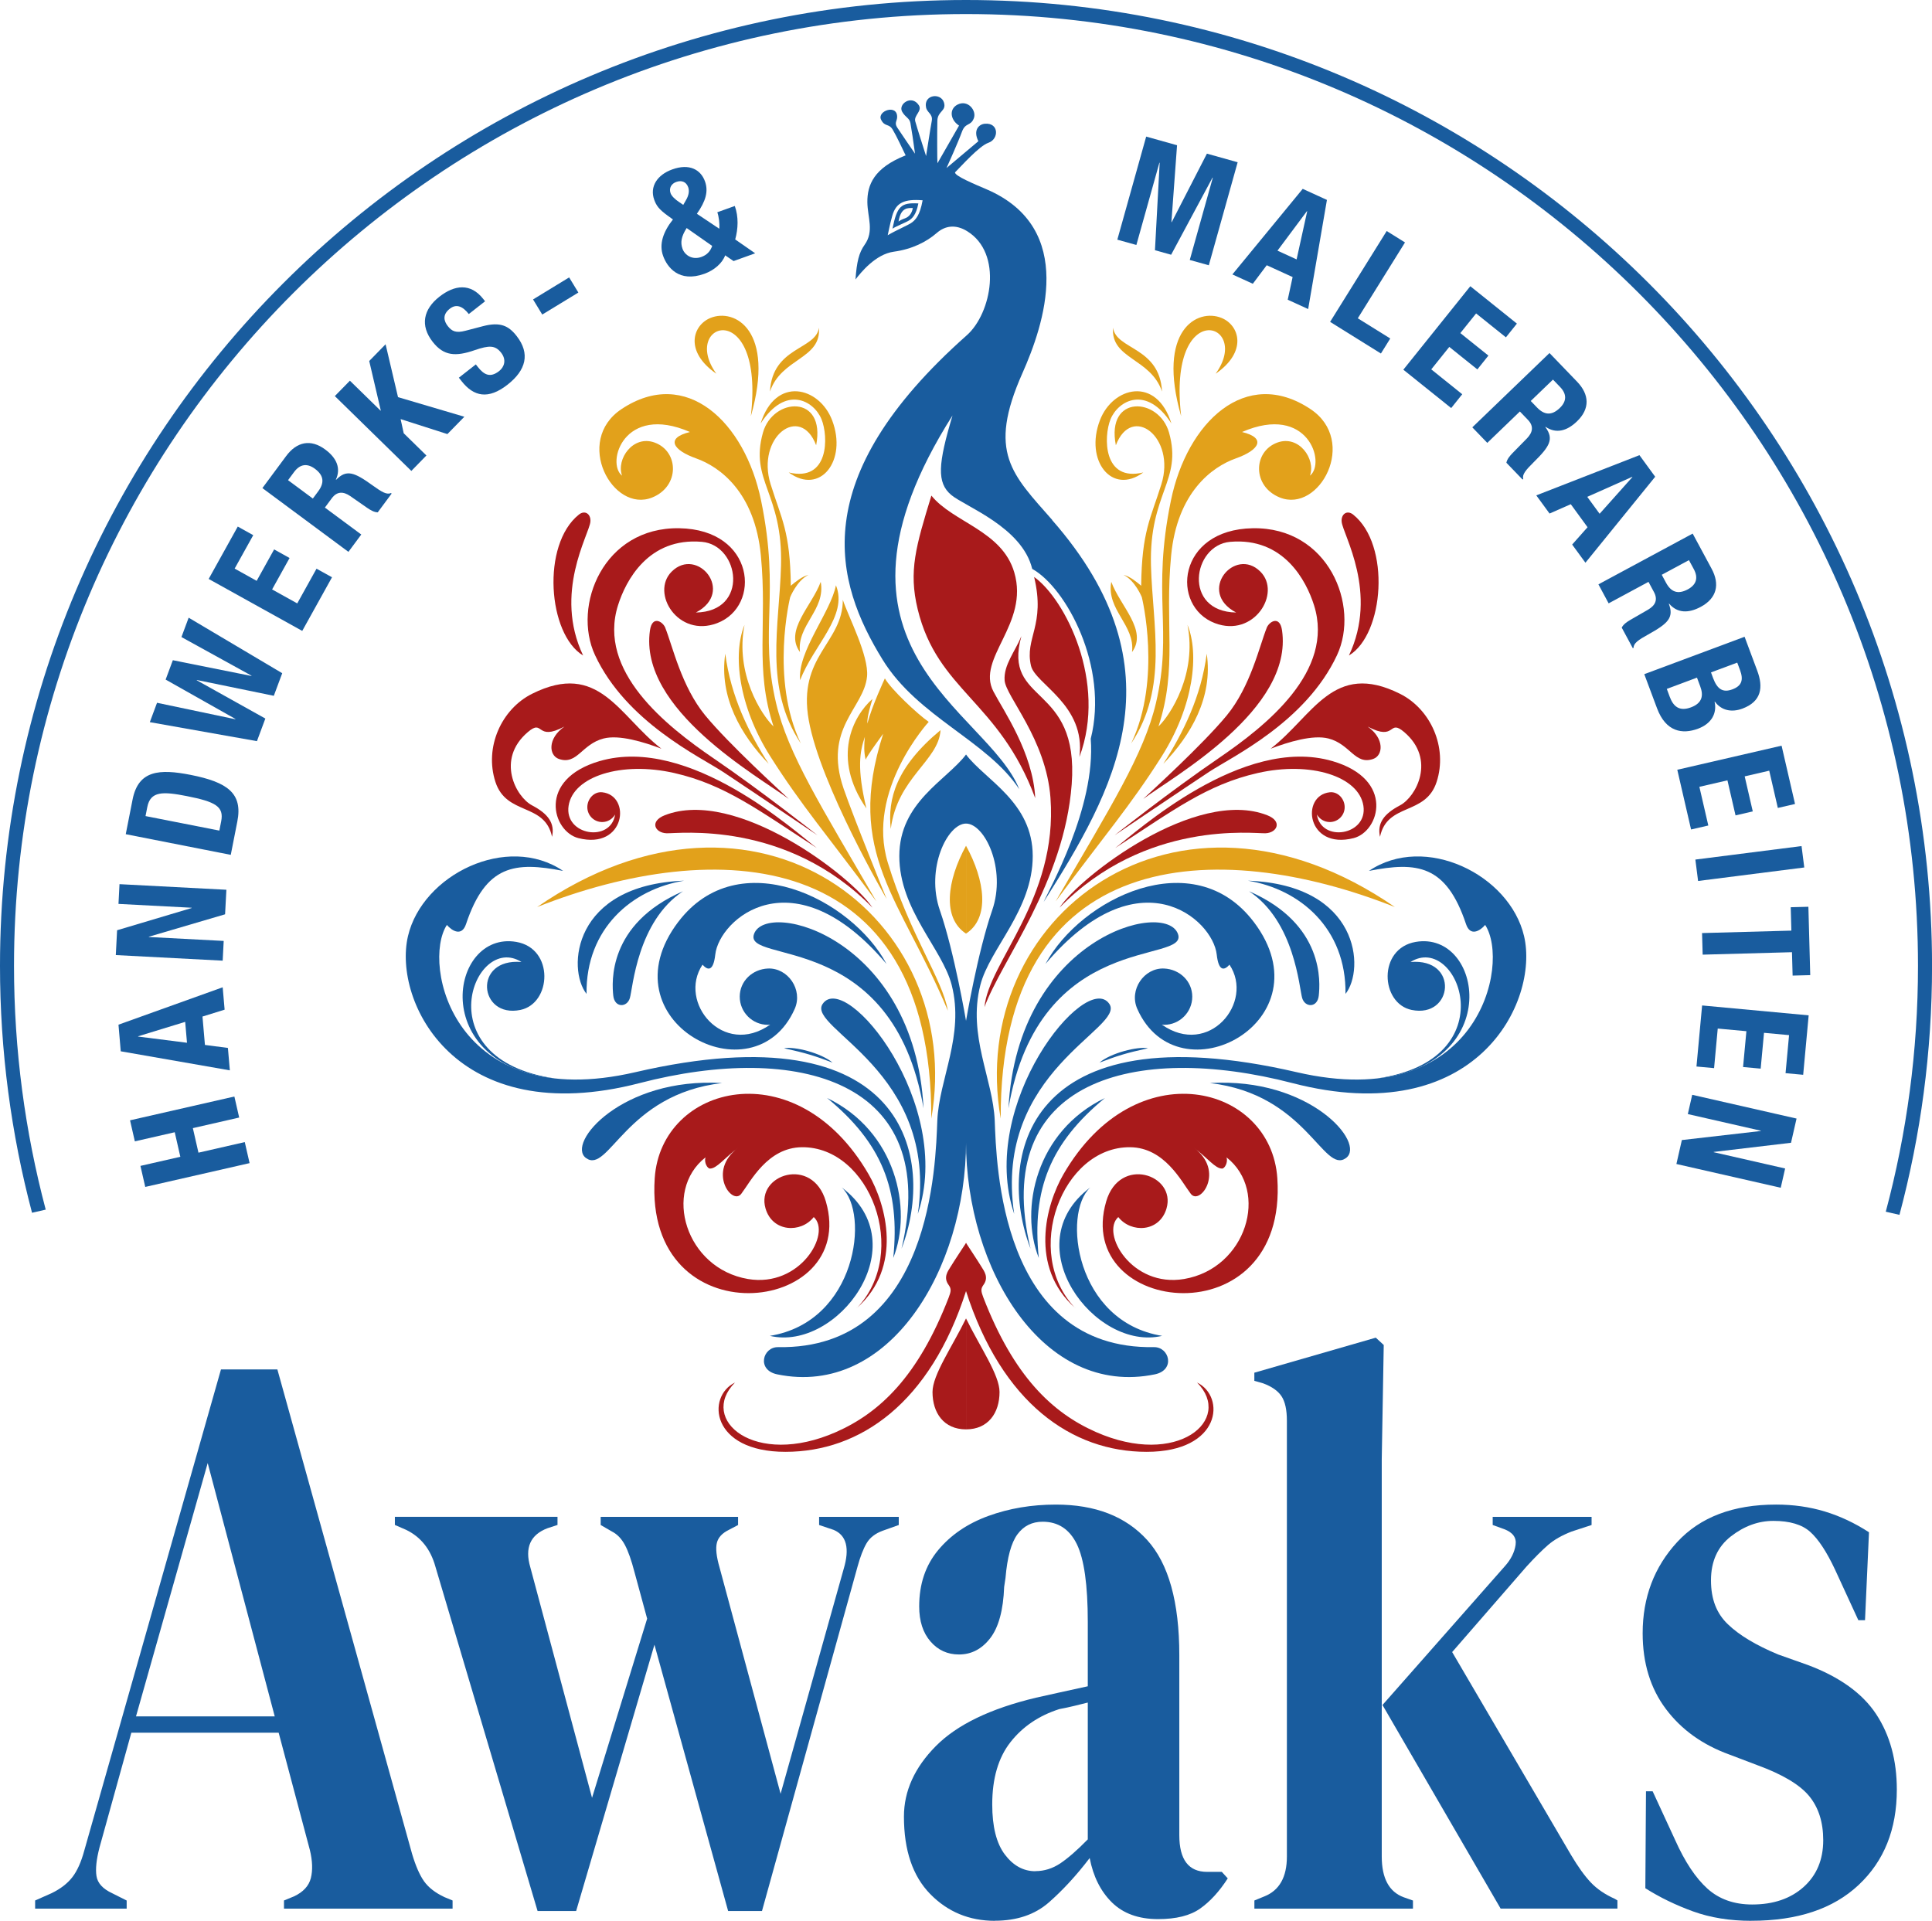 <?xml version="1.0" encoding="UTF-8"?>
<svg id="DM_Serif_Display" xmlns="http://www.w3.org/2000/svg" version="1.1" viewBox="0 0 417.93 415.55">
  <!-- Generator: Adobe Illustrator 29.7.1, SVG Export Plug-In . SVG Version: 2.1.1 Build 8)  -->
  <defs>
    <style>
      .st0 {
        fill: #195c9e;
      }

      .st1 {
        fill: #e2a11b;
      }

      .st2 {
        fill: #a81a1b;
      }
    </style>
  </defs>
  <g>
    <path class="st1" d="M255.51,90.06c-5.36-18.68,3.52-23.43,8.75-21.27,3.85,1.58,5.66,7.26-1.29,12.06,8.01-11.14-10.5-16.94-7.46,9.21Z"/>
    <path class="st1" d="M253.4,91.62c-3.22-10.36-12.7-7.97-15.47-.69-3.32,8.7,2.58,16.3,9.39,11.28-8.75,2.12-8.61-7.78-7.09-11.51,1.64-4.02,7.74-7.5,13.17.92Z"/>
    <path class="st1" d="M241.38,96.32c-2.16-11.05,9.35-10.41,11.51-2.72,2.93,10.43-4.33,13.03-3.91,28.78.34,13,3.78,26.34-4.28,38.45,6.68-14,2.3-31.63,2.3-31.63,0,0-1.43-3.59-3.96-4.83,1.38.32,2.9,1.57,3.82,2.35.14-11.79,2.02-14.43,4.37-21.96,3.18-10.18-6.4-17.5-9.85-8.43Z"/>
    <path class="st1" d="M283.37,102.9c3.5-2.72-.41-15.65-14.69-9.44,5.34,1.29,3.73,3.91-1.34,5.71-5.13,1.82-12.69,7.32-14,21-1.43,14.89,1.4,24.43-2.74,36.99,2.62-2.49,8.36-11.46,6.28-21.96,2.56,6.22,1.37,17.45-5.59,28.45-6.75,10.66-12.36,17.09-22.93,31.35,11.95-20.58,19.06-31.76,21.69-42.89,3.73-15.82-.97-23.41,3.25-43.86,3.48-16.9,16.16-29.08,30.18-19.75,10.38,6.91,1.93,22.58-6.63,19.13-5.98-2.41-5.81-9.94-.55-11.88,4.7-1.73,8.36,3.59,7.07,7.14Z"/>
    <path class="st2" d="M292.72,111.33c-1.32-1.06-2.66-.12-2.49,1.57.28,2.76,8,15.37,1.57,28.91,7.64-4.6,9.06-23.97.92-30.48Z"/>
    <path class="st2" d="M298.52,181.04c-.64-2.95.83-4.97,4.33-6.81,3.5-1.84,7.83-9.95.92-15.84-3.53-3.02-1.66,2.12-7.92-1.2,3.68,2.58,3.37,6.24,1.2,7-3.96,1.38-4.92-3.19-9.67-4.42-3.37-.87-8.66.74-12.52,2.21,9.21-7.09,13.52-19.12,27.99-11.88,6.63,3.32,10.35,11.58,7.92,19.06-2.39,7.37-10.68,4.42-12.25,11.88Z"/>
    <path class="st2" d="M241.15,180.67s11.97-9.48,22.38-16.58c10.41-7.09,25.23-18.88,20.72-33.15-1.66-5.27-6.54-14.73-18.14-13.72-8.17.71-10.31,15.1,1.29,15.29-8.56-4.49-.28-14.37,5.25-8.84,4.61,4.61-1.38,14.37-9.85,11.14-9.63-3.67-8.2-20.26,8.2-20.53,16.39-.28,23.21,16.76,18.23,27.44-6.75,14.49-22.74,22.01-27.63,25.23-4.88,3.22-20.44,13.72-20.44,13.72Z"/>
    <path class="st2" d="M288.2,164.65c-19.43-5.66-42.43,15.41-46.95,18.8,12.43-8.05,19.81-13.72,30.84-16.22,11.42-2.59,21.85.72,22.84,7.09.99,6.41-9.13,8.04-10.06,1.89.56.97,1.59,1.63,2.79,1.63,1.78,0,3.22-1.44,3.22-3.22s-1.45-3.41-3.22-3.22c-6.38.69-5,12.5,5.15,9.92,5.62-1.43,9-12.7-4.6-16.67Z"/>
    <path class="st2" d="M229.2,196.36c4.49-6.77,29.5-26.04,44.93-19.99,3.35,1.31,2.14,3.8-.38,3.9s-25.9-2.94-44.55,16.09Z"/>
    <path class="st2" d="M274.02,135.82c-1.58,3.95-3.5,12.71-8.66,18.97-5.16,6.26-16.3,16.39-18.05,18.05,6.54-4.88,32.51-19.34,30.02-36.47-.48-3.29-2.76-1.93-3.32-.55Z"/>
    <path class="st0" d="M305.37,218.49c8.98,1.84,10.31-11.26-.24-10.37,10.27-6.53,21.07,21.16-7.26,25.19,27.61-2.9,22.82-32.02,8.38-29.54-8.26,1.42-7.65,13.33-.88,14.72Z"/>
    <path class="st1" d="M301.74,196.23c-47.52-32.78-92.82,2.39-85.27,45.77-.18-59.21,46.78-61.05,85.27-45.77Z"/>
    <path class="st0" d="M291.06,215.02c4.24-5.34,3.06-23.6-21.11-24.49,11.23,1.84,21.29,10.31,21.11,24.49Z"/>
    <path class="st0" d="M270.16,192.8c16.44,7.11,15.4,19.89,15.12,22.58s-2.97,2.62-3.59.55c-.65-2.17-1.59-16.58-11.53-23.14Z"/>
    <path class="st0" d="M271.21,199.45c-13.03-17.2-37.52-5-45.05,9.09,20.24-23.9,36.19-9.67,37.04-2.05.42,3.77,1.66,3.45,2.76,2.21,5.43,8.14-4.47,20.13-14.64,12.96.17.01.33.05.5.05,3.36,0,6.09-2.73,6.09-6.09s-2.73-5.94-6.09-6.09c-4.33-.19-7.64,4.6-5.8,8.74,8.87,19.97,41.41,2.57,25.19-18.83Z"/>
    <path class="st0" d="M254.82,202.06c-2.69-7.53-34.74.83-36.67,37.71,6.63-38.74,39.05-31.07,36.67-37.71Z"/>
    <path class="st0" d="M219.39,262.62c-8.01-23.76,15.57-52.76,20.58-45.44,3.59,5.25-25.21,14.5-20.58,45.44Z"/>
    <path class="st0" d="M248.33,226.78c-2.25-.44-8.08,1.04-10.5,3.11,3.8-1.45,5.73-2.07,10.5-3.11Z"/>
    <path class="st0" d="M291.15,250.54c4.42-3.18-7.8-17.54-29.42-16.23,20.86,2.42,24.52,19.75,29.42,16.23Z"/>
    <path class="st0" d="M239.01,237.55c-14.89,7.16-18.51,23.96-14.3,34.6-1.52-14.85,2.49-24.86,14.3-34.6Z"/>
    <path class="st0" d="M235.85,256.89c-16.51,12.36.97,35.57,15.54,32.11-18.79-3.04-21.62-26.52-15.54-32.11Z"/>
    <path class="st2" d="M232.59,283c-11.51-12.04-2.83-34.95,11.88-34.81,7.47.07,11.12,7.46,13.12,10.08,2,2.62,7.46-4.9.69-9.95,3.04,2.28,4.6,4.49,6.08,4.49.56,0,1.31-1.31.97-2.42,9.32,7.32,4.28,24.03-9.19,26.31-11.34,1.92-18.09-9.95-14.23-13.4,2.76,3.52,8.92,3.3,10.43-1.86,2.14-7.32-10.15-11.46-13.05-1.52-7.2,24.69,39.37,29.9,37.02-5.04-1.36-20.24-30.67-27.78-46.27-.83-3.8,6.56-7.48,20.03,2.56,28.94Z"/>
    <path class="st0" d="M222.92,270.13c-8.7-36.56,22.62-44.65,56.63-35.82,39.92,10.36,53.43-17.67,50.14-31.77-3.12-13.35-21.47-22.31-33.56-14.13,10.41-2.03,16.71-1.34,21,11.51.92,2.76,3.04,1.47,4.14.18,5.53,8.47-1.51,40.96-40.75,31.86-58.98-13.67-65.06,18.74-57.6,38.17Z"/>
    <path class="st2" d="M208.97,285.23c3.04,6.21,7.25,12.22,7.25,15.92,0,4.52-2.45,8.08-7.25,8.08v-24Z"/>
    <path class="st2" d="M208.97,268.9s2.73,4.14,3.31,5.11,1.71,2.32.41,4.04c-.55.79-.49,1.3.03,2.66,6.6,17.07,14.91,24.92,24.34,29.09,17.68,7.8,29.84-2.69,21.89-10.7,6.22,3.04,5.25,14.99-10.91,14.99s-31.31-10.52-39.09-34.83v-10.35Z"/>
    <path class="st1" d="M208.97,182.97c4.14,7.55,5.18,15.63,0,19.01v-19.01Z"/>
    <path class="st0" d="M208.97,163.24c4.19,5.55,14.43,10.29,14.43,21.96s-9.32,20.04-11.33,27.9c-2.79,10.94,2.74,20.33,3.11,29.35.37,9.02,1.11,49.54,34.44,48.99,3.33-.06,4.71,4.96.18,5.89-24.13,4.97-40.84-22.65-40.84-50.46v-25.97s2.53-14.92,5.66-23.94-1.61-18.79-5.66-18.79v-14.94Z"/>
    <path class="st1" d="M240.39,125.88c1.93,5.25,7.94,10.5,4.49,15.19.69-5.87-5.59-9.12-4.49-15.19Z"/>
    <path class="st1" d="M261.04,141.42c1.38,9.42-3.41,17.61-9.39,23.83,4.33-6.77,8.2-14.6,9.39-23.83Z"/>
    <path class="st1" d="M240.78,70.9c.64,4.79,10.08,4.1,10.59,13.81-2.44-7.27-11.14-7-10.59-13.81Z"/>
  </g>
  <g>
    <path class="st1" d="M162.42,90.06c5.36-18.68-3.52-23.43-8.75-21.27-3.85,1.58-5.66,7.26,1.29,12.06-8.01-11.14,10.5-16.94,7.46,9.21Z"/>
    <path class="st1" d="M164.54,91.62c3.22-10.36,12.7-7.97,15.47-.69,3.32,8.7-2.58,16.3-9.39,11.28,8.75,2.12,8.61-7.78,7.09-11.51-1.64-4.02-7.74-7.5-13.17.92Z"/>
    <path class="st1" d="M176.55,96.32c2.16-11.05-9.35-10.41-11.51-2.72-2.93,10.43,4.33,13.03,3.91,28.78-.34,13-3.78,26.34,4.28,38.45-6.68-14-2.3-31.63-2.3-31.63,0,0,1.43-3.59,3.96-4.83-1.38.32-2.9,1.57-3.82,2.35-.14-11.79-2.02-14.43-4.37-21.96-3.18-10.18,6.4-17.5,9.85-8.43Z"/>
    <path class="st1" d="M134.56,102.9c-3.5-2.72.41-15.65,14.69-9.44-5.34,1.29-3.73,3.91,1.34,5.71,5.13,1.82,12.69,7.32,14,21,1.43,14.89-1.4,24.43,2.74,36.99-2.62-2.49-8.36-11.46-6.28-21.96-2.56,6.22-1.37,17.45,5.59,28.45,6.75,10.66,12.36,17.09,22.93,31.35-11.95-20.58-19.06-31.76-21.69-42.89-3.73-15.82.97-23.41-3.25-43.86-3.48-16.9-16.16-29.08-30.18-19.75-10.38,6.91-1.93,22.58,6.63,19.13,5.98-2.41,5.81-9.94.55-11.88-4.7-1.73-8.36,3.59-7.07,7.14Z"/>
    <path class="st2" d="M125.22,111.33c1.32-1.06,2.66-.12,2.49,1.57-.28,2.76-8,15.37-1.57,28.91-7.64-4.6-9.06-23.97-.92-30.48Z"/>
    <path class="st2" d="M119.42,181.04c.64-2.95-.83-4.97-4.33-6.81-3.5-1.84-7.83-9.95-.92-15.84,3.53-3.02,1.66,2.12,7.92-1.2-3.68,2.58-3.37,6.24-1.2,7,3.96,1.38,4.92-3.19,9.67-4.42,3.37-.87,8.66.74,12.52,2.21-9.21-7.09-13.52-19.12-27.99-11.88-6.63,3.32-10.35,11.58-7.92,19.06,2.39,7.37,10.68,4.42,12.25,11.88Z"/>
    <path class="st2" d="M176.79,180.67s-11.97-9.48-22.38-16.58c-10.41-7.09-25.23-18.88-20.72-33.15,1.66-5.27,6.54-14.73,18.14-13.72,8.17.71,10.31,15.1-1.29,15.29,8.56-4.49.28-14.37-5.25-8.84-4.61,4.61,1.38,14.37,9.85,11.14,9.63-3.67,8.2-20.26-8.2-20.53-16.39-.28-23.21,16.76-18.23,27.44,6.75,14.49,22.74,22.01,27.63,25.23,4.88,3.22,20.44,13.72,20.44,13.72Z"/>
    <path class="st2" d="M129.73,164.65c19.43-5.66,42.43,15.41,46.95,18.8-12.43-8.05-19.81-13.72-30.84-16.22-11.42-2.59-21.85.72-22.84,7.09-.99,6.41,9.13,8.04,10.06,1.89-.56.97-1.59,1.63-2.79,1.63-1.78,0-3.22-1.44-3.22-3.22s1.45-3.41,3.22-3.22c6.38.69,5,12.5-5.15,9.92-5.62-1.43-9-12.7,4.6-16.67Z"/>
    <path class="st2" d="M188.73,196.36c-4.49-6.77-29.5-26.04-44.93-19.99-3.35,1.31-2.14,3.8.38,3.9s25.9-2.94,44.55,16.09Z"/>
    <path class="st2" d="M143.91,135.82c1.58,3.95,3.5,12.71,8.66,18.97,5.16,6.26,16.3,16.39,18.05,18.05-6.54-4.88-32.51-19.34-30.02-36.47.48-3.29,2.76-1.93,3.32-.55Z"/>
    <path class="st0" d="M112.56,218.49c-8.98,1.84-10.31-11.26.24-10.37-10.27-6.53-21.07,21.16,7.26,25.19-27.61-2.9-22.82-32.02-8.38-29.54,8.26,1.42,7.65,13.33.88,14.72Z"/>
    <path class="st1" d="M116.19,196.23c47.52-32.78,92.82,2.39,85.27,45.77.18-59.21-46.78-61.05-85.27-45.77Z"/>
    <path class="st0" d="M126.88,215.02c-4.24-5.34-3.06-23.6,21.11-24.49-11.23,1.84-21.29,10.31-21.11,24.49Z"/>
    <path class="st0" d="M147.78,192.8c-16.44,7.11-15.4,19.89-15.12,22.58s2.97,2.62,3.59.55c.65-2.17,1.59-16.58,11.53-23.14Z"/>
    <path class="st0" d="M146.72,199.45c13.03-17.2,37.52-5,45.05,9.09-20.24-23.9-36.19-9.67-37.04-2.05-.42,3.77-1.66,3.45-2.76,2.21-5.43,8.14,4.47,20.13,14.64,12.96-.17.01-.33.05-.5.05-3.36,0-6.09-2.73-6.09-6.09s2.73-5.94,6.09-6.09c4.33-.19,7.64,4.6,5.8,8.74-8.87,19.97-41.41,2.57-25.19-18.83Z"/>
    <path class="st0" d="M163.11,202.06c2.69-7.53,34.74.83,36.67,37.71-6.63-38.74-39.05-31.07-36.67-37.71Z"/>
    <path class="st0" d="M198.54,262.62c8.01-23.76-15.57-52.76-20.58-45.44-3.59,5.25,25.21,14.5,20.58,45.44Z"/>
    <path class="st0" d="M169.6,226.78c2.25-.44,8.08,1.04,10.5,3.11-3.8-1.45-5.73-2.07-10.5-3.11Z"/>
    <path class="st0" d="M126.78,250.54c-4.42-3.18,7.8-17.54,29.42-16.23-20.86,2.42-24.52,19.75-29.42,16.23Z"/>
    <path class="st0" d="M178.93,237.55c14.89,7.16,18.51,23.96,14.3,34.6,1.52-14.85-2.49-24.86-14.3-34.6Z"/>
    <path class="st0" d="M182.08,256.89c16.51,12.36-.97,35.57-15.54,32.11,18.79-3.04,21.62-26.52,15.54-32.11Z"/>
    <path class="st2" d="M185.35,283c11.51-12.04,2.83-34.95-11.88-34.81-7.47.07-11.12,7.46-13.12,10.08-2,2.62-7.46-4.9-.69-9.95-3.04,2.28-4.6,4.49-6.08,4.49-.56,0-1.31-1.31-.97-2.42-9.32,7.32-4.28,24.03,9.19,26.31,11.34,1.92,18.09-9.95,14.23-13.4-2.76,3.52-8.92,3.3-10.43-1.86-2.14-7.32,10.15-11.46,13.05-1.52,7.2,24.69-39.37,29.9-37.02-5.04,1.36-20.24,30.67-27.78,46.27-.83,3.8,6.56,7.48,20.03-2.56,28.94Z"/>
    <path class="st0" d="M195.02,270.13c8.7-36.56-22.62-44.65-56.63-35.82-39.92,10.36-53.43-17.67-50.14-31.77,3.12-13.35,21.47-22.31,33.56-14.13-10.41-2.03-16.71-1.34-21,11.51-.92,2.76-3.04,1.47-4.14.18-5.53,8.47,1.51,40.96,40.75,31.86,58.98-13.67,65.06,18.74,57.6,38.17Z"/>
    <path class="st2" d="M208.97,285.23c-3.04,6.21-7.25,12.22-7.25,15.92,0,4.52,2.45,8.08,7.25,8.08v-24Z"/>
    <path class="st2" d="M208.97,268.9s-2.73,4.14-3.31,5.11-1.71,2.32-.41,4.04c.55.79.49,1.3-.03,2.66-6.6,17.07-14.91,24.92-24.34,29.09-17.68,7.8-29.84-2.69-21.89-10.7-6.22,3.04-5.25,14.99,10.91,14.99s31.31-10.52,39.09-34.83v-10.35Z"/>
    <path class="st1" d="M208.97,182.97c-4.14,7.55-5.18,15.63,0,19.01v-19.01Z"/>
    <path class="st0" d="M208.97,163.24c-4.19,5.55-14.43,10.29-14.43,21.96s9.32,20.04,11.33,27.9c2.79,10.94-2.74,20.33-3.11,29.35-.37,9.02-1.11,49.54-34.44,48.99-3.33-.06-4.71,4.96-.18,5.89,24.13,4.97,40.84-22.65,40.84-50.46v-25.97s-2.53-14.92-5.66-23.94,1.61-18.79,5.66-18.79v-14.94Z"/>
    <path class="st1" d="M177.54,125.88c-1.93,5.25-7.94,10.5-4.49,15.19-.69-5.87,5.59-9.12,4.49-15.19Z"/>
    <path class="st1" d="M156.89,141.42c-1.38,9.42,3.41,17.61,9.39,23.83-4.33-6.77-8.2-14.6-9.39-23.83Z"/>
    <path class="st1" d="M177.15,70.9c-.64,4.79-10.08,4.1-10.59,13.81,2.44-7.27,11.14-7,10.59-13.81Z"/>
  </g>
  <g>
    <path class="st2" d="M223.03,144.05c-1.43-6.04,3.2-8.73.67-19.23,6.68,4.74,15.86,22.74,9.8,38.95,1.43-11.28-9.52-15.75-10.47-19.72Z"/>
    <path class="st2" d="M217.32,147.2c.25,3.47,8.98,12.69,9.92,25.42,1.61,21.77-13.44,35.58-14.28,45.27,3.6-9.97,17.27-26.95,18.87-48.21,1.66-22.01-15.06-17.15-10.88-32.06-1.34,3.28-3.88,6.26-3.63,9.58Z"/>
    <path class="st2" d="M201.48,107.21c-3.35,10.96-4.97,16.32-2.97,24.58,4.29,17.71,17.6,19.79,25.43,40.88-.47-9.83-6.93-19.02-9.05-23.09-3.74-7.18,7.8-14.56,4.52-25.74-2.65-9.05-13.24-10.8-17.93-16.62Z"/>
  </g>
  <path class="st1" d="M203.46,157.95c-.41,6.66-9.36,10.26-10.77,21.38-.69-6.46,1.11-13.36,10.77-21.38Z"/>
  <path class="st1" d="M191.42,146.78c1.38,2.39,7.09,7.74,9.48,9.39,0,0-13.63,14.83-8.84,30.48,4.79,15.65,11.87,25.26,12.98,32.01-10.13-24.28-22.37-33.95-13.99-59.91,0,0-3.68,4.97-3.78,5.62-.4-1.66-.37-3.04-.18-4.97-1.11,3.22-1.75,6.81.33,15.5-7.6-10.98-2.9-19.99,1.32-23.7-1.25,4.09-1.09,4.73-1.11,5.34.99-3.81,3.78-9.76,3.78-9.76Z"/>
  <path class="st1" d="M182.31,129.75c1.24,3.71,5.66,12.13,5.25,16.58-.64,6.91-9.58,11.14-5.06,24.31,2.12,6.17,9.3,23.85,9.3,23.85,0,0-14.32-24.51-16.85-38.68-2.49-13.9,7.37-16.67,7.37-26.06Z"/>
  <path class="st1" d="M180.83,126.62c2.68,6.63-4.88,12.98-7.74,20.53-.64-6.17,6.63-14.73,7.74-20.53Z"/>
  <g>
    <path class="st0" d="M193.06,49.47c.71-.49,3.12-1.44,3.65-1.82.53-.38,1.46-1.05,1.95-3.64-3.81-.21-4.6.62-5.6,5.46ZM195.78,47.23c-.65.22-1.18.51-1.41.7.51-3.18,2.13-2.92,3.09-2.92-.2,1.17-.87,1.94-1.69,2.22Z"/>
    <path class="st0" d="M227.62,112.49c-8.66-9.88-14.1-14.55-6.45-31.76,4.59-10.33,11.87-31.37-7.79-39.79-2.47-1.06-6.96-2.91-6.78-3.66,1.27-1.25,5.22-5.72,7.21-6.39,2.31-.78,2.32-4.39-.77-4.12-1.28.11-2.6,1.37-1.4,3.78-2.33,1.96-4.59,3.86-6.89,5.8.23-.49,2.55-5.67,3.33-7.82.76-2.11,1.91-1.17,2.59-2.97.62-1.64-1.31-4.09-3.56-2.92-1.81.95-1.59,3.26.35,4.53-1.51,2.63-2.98,5.2-4.67,8.15-.06-.8-.08-6.38-.02-9.19.05-2.14,2-2.07,1.43-3.95-.66-2.18-4.42-1.74-3.88,1.04.23,1.2,1.52,1.4,1.24,2.94-.49,2.75-.75,4.7-1.23,7.6-.85-2.69-1.88-5.86-2.34-7.51-.36-1.29,1.59-2.24.76-3.5-1.55-2.36-4.54-.21-3.59,1.43.74,1.27,1.55,1.31,1.78,2.43.19.97.7,4.39,1,6.64-1.27-1.87-2.58-3.72-3.85-5.66-.66-1-.04-1.43-.02-2.23.09-2.95-4.41-1.35-3.47.54.81,1.62,1.67.74,2.51,2.14.86,1.43,2.06,4.07,2.8,5.57-6.88,2.72-8.32,6.4-8.28,10.15.04,3.27,1.52,6.26-.61,9.22-1.2,1.68-1.69,3.67-1.96,7.48,1.11-1.44,4.32-5.47,8.29-6.01s7.08-2.13,9.29-4.05c1.86-1.62,4.13-1.89,6.57-.39,7.81,4.8,5.27,17.78-.05,22.5-35.03,31.06-28.61,53.39-18.21,70.24,7.67,12.42,22.65,17.5,29.54,27.99-6.86-17.29-46.51-30.28-14.44-80.86-3.12,10.45-3.46,14.55-.26,17.21,3.02,2.51,15.31,6.93,17.5,15.98,7.34,4.07,16.6,21.2,12.66,36.75,1.15,14.94-9.24,33.01-10.18,35.3,15.18-24.01,30.28-50.16,1.83-82.61ZM197.33,48.08c-.69.57-3.36,1.66-5.3,2.81.15-.6.4-2.12.98-4.19.81-2.87,2.61-3.68,6.57-3.37-.6,3.35-1.55,4.17-2.24,4.75Z"/>
  </g>
  <g>
    <path class="st0" d="M31.42,256.78l-1.04-4.55,8.63-1.97-1.21-5.31-8.63,1.97-1.04-4.55,22.57-5.15,1.04,4.55-10.02,2.29,1.21,5.31,10.02-2.29,1.04,4.55-22.57,5.15Z"/>
    <path class="st0" d="M26.12,227.43l-.49-5.75,22.54-8.09.42,4.84-4.79,1.49.53,6.14,4.97.65.42,4.85-23.59-4.12ZM40.45,225.59l-.39-4.52-10.18,3.12v.06s10.57,1.34,10.57,1.34Z"/>
    <path class="st0" d="M25.33,201.25l16.13-4.81v-.06s-15.83-.83-15.83-.83l.22-4.27,23.12,1.21-.28,5.31-16.49,4.85v.06s16.19.85,16.19.85l-.22,4.27-23.12-1.21.28-5.38Z"/>
    <path class="st0" d="M27.2,180.48l1.48-7.51c1.25-6.36,5.84-6.65,12.52-5.34,8.05,1.58,11.34,4.01,10.14,10.09l-1.42,7.22-22.71-4.47ZM47.45,179.7l.4-2.04c.62-3.18-1.25-4.21-7.43-5.43-5.15-1.01-7.88-1.12-8.56,2.38l-.38,1.94,15.97,3.14Z"/>
    <path class="st0" d="M32.41,156.23l1.56-4.19,16.94,3.56.02-.06-15.1-8.52,1.56-4.19,17,3.41.02-.06-15.16-8.36,1.56-4.19,20.24,12.01-1.82,4.89-16.65-3.42-.02.06,14.84,8.28-1.82,4.89-23.17-4.11Z"/>
    <path class="st0" d="M51.44,113.92l3.34,1.86-4.02,7.23,4.76,2.65,3.78-6.8,3.34,1.86-3.78,6.8,5.44,3.02,4.17-7.51,3.35,1.86-6.44,11.6-20.24-11.24,6.28-11.31Z"/>
    <path class="st0" d="M56.77,105.58l5.14-6.93c2.28-3.07,5.29-3.75,8.46-1.39,2.47,1.83,3.41,4.06,2.29,6.5l.05.04c2.23-2.3,3.93-1.65,7.9,1.22,1.97,1.42,3.07,2.07,3.95,1.64l.16.12-3.01,4.06c-.79-.02-1.55-.47-2.3-.98l-3.65-2.54c-1.5-1.03-2.87-1.04-3.99.48l-1.49,2.01,7.87,5.83-2.78,3.75-18.6-13.79ZM67.67,107.86l1.16-1.56c1.33-1.8,1.3-3.39-.7-4.88-1.72-1.27-3.25-1-4.51.69l-1.31,1.77,5.37,3.98Z"/>
    <path class="st0" d="M75.7,82.37l6.63,6.48.04-.05-2.5-10.7,3.54-3.62,2.69,11.44,14.35,4.24-3.67,3.75-10.12-3.24.67,3.06,4.91,4.81-3.26,3.34-16.55-16.19,3.27-3.34Z"/>
    <path class="st0" d="M102.93,78.83l.42.54c1.34,1.71,2.68,2.43,4.62.91,1.12-.88,1.64-2.43.44-3.97-1.3-1.66-2.62-1.61-5.71-.56-4.15,1.44-6.71,1.26-9.09-1.78-2.78-3.55-2.03-7.06,1.44-9.78,3.27-2.56,6.74-3.01,9.48.48l.4.51-3.52,2.76c-1.34-1.71-2.71-2.25-4.11-1.15-1.66,1.3-1.27,2.69-.43,3.76.88,1.12,1.75,1.55,3.83,1l3.79-.99c3.7-.96,5.51-.11,7.25,2.11,3.02,3.85,2.03,7.43-1.95,10.55-4.16,3.26-7.31,2.6-9.95-.77l-.58-.74,3.68-2.88Z"/>
    <path class="st0" d="M123.12,60.02l1.99,3.27-7.81,4.76-1.99-3.27,7.8-4.76Z"/>
    <path class="st0" d="M155.59,49.49c.12-1.11-.1-2.69-.42-3.57l3.78-1.36c.84,2.35.73,4.91.09,7.24l4.32,3-4.67,1.68-1.82-1.24c-.63,1.71-2.36,3.22-4.49,3.99-5.52,1.99-8.07-1.44-8.94-3.88-.91-2.53.02-5.21,2.13-7.87l-1.17-.85c-1.87-1.36-2.43-2.16-2.88-3.41-1.02-2.84.64-5.4,3.91-6.57,3.72-1.34,6.16.06,7.07,2.59.78,2.17.16,4.28-1.75,7.01l4.86,3.25ZM147.02,43.78l.78.55.55-.96c.69-1.14.79-2.11.52-2.87-.43-1.19-1.45-1.55-2.58-1.14-1.04.37-1.63,1.31-1.23,2.44.21.58.87,1.27,1.95,1.99ZM148.54,49.33c-1.19,1.87-1.38,3.15-.9,4.49.49,1.37,2.1,2.48,4.08,1.77,1.19-.43,1.94-1.21,2.34-2.39l-5.53-3.87Z"/>
    <path class="st0" d="M247.94,29.55l6.68,1.87-1.22,16.63.06.02,7.62-14.83,6.65,1.86-6.24,22.29-4.12-1.15,4.98-17.79-.06-.02-8.95,16.68-3.5-.98,1.02-18.91-.06-.02-4.98,17.8-4.12-1.15,6.24-22.29Z"/>
    <path class="st0" d="M281.79,40.85l5.25,2.4-4.06,23.61-4.42-2.02,1.06-4.9-5.6-2.56-3.01,4.01-4.42-2.02,15.21-18.51ZM276.35,54.23l4.13,1.89,2.29-10.4-.06-.03-6.37,8.54Z"/>
    <path class="st0" d="M287.73,69.63l12.24-19.65,3.96,2.47-10.21,16.41,7.02,4.37-2.02,3.25-10.98-6.84Z"/>
    <path class="st0" d="M328.15,69.99l-2.39,2.99-6.45-5.17-3.41,4.25,6.07,4.87-2.39,2.99-6.07-4.87-3.9,4.86,6.7,5.38-2.39,2.99-10.35-8.3,14.49-18.06,10.09,8.1Z"/>
    <path class="st0" d="M335.18,76.37l5.98,6.21c2.65,2.76,2.83,5.83-.03,8.58-2.22,2.14-4.57,2.69-6.79,1.18l-.05.05c1.9,2.58.98,4.15-2.51,7.59-1.73,1.71-2.55,2.68-2.27,3.63l-.14.14-3.51-3.64c.15-.78.72-1.45,1.35-2.11l3.11-3.17c1.26-1.31,1.5-2.65.19-4.01l-1.73-1.8-7.05,6.79-3.24-3.36,16.68-16.06ZM331.13,86.75l1.35,1.4c1.55,1.61,3.13,1.85,4.93.12,1.54-1.48,1.53-3.04.06-4.56l-1.53-1.59-4.81,4.63Z"/>
    <path class="st0" d="M354.65,98.48l3.4,4.66-15.09,18.6-2.87-3.93,3.33-3.75-3.63-4.98-4.59,2.02-2.87-3.93,22.32-8.7ZM343.35,107.48l2.68,3.67,7.09-7.94-.04-.05-9.73,4.33Z"/>
    <path class="st0" d="M366.16,115.44l4.09,7.59c1.82,3.37,1.15,6.38-2.33,8.25-2.71,1.46-5.12,1.36-6.86-.69l-.06.03c1.14,3-.17,4.26-4.46,6.64-2.13,1.18-3.18,1.9-3.16,2.88l-.17.09-2.4-4.45c.36-.71,1.08-1.21,1.86-1.67l3.85-2.22c1.57-.92,2.15-2.16,1.26-3.81l-1.18-2.2-8.62,4.65-2.21-4.11,20.38-10.98ZM359.47,124.35l.92,1.71c1.06,1.97,2.52,2.62,4.72,1.44,1.88-1.02,2.29-2.52,1.29-4.38l-1.05-1.94-5.88,3.17Z"/>
    <path class="st0" d="M377.39,137.76l2.73,7.32c1.34,3.58.96,6.67-3.2,8.22-2.34.87-4.55.42-5.96-1.51l-.06.02c.56,2.52-.68,4.75-3.57,5.83-3.4,1.27-6.97.7-8.88-4.41l-2.76-7.38,21.69-8.09ZM360.56,149.03l.63,1.7c.78,2.1,2.07,3.24,4.6,2.3,2.52-.94,2.72-2.64,2-4.55l-.7-1.88-6.53,2.44ZM370.12,145.46l.46,1.25c.9,2.4,2.12,3.19,4.16,2.43,2.07-.77,2.45-2.06,1.65-4.21l-.59-1.58-5.68,2.12Z"/>
    <path class="st0" d="M388.31,173.93l-3.73.86-1.86-8.06-5.31,1.23,1.75,7.58-3.73.86-1.75-7.58-6.07,1.4,1.93,8.37-3.73.86-2.98-12.92,22.56-5.21,2.91,12.61Z"/>
    <path class="st0" d="M366.74,185.96l22.97-2.92.59,4.63-22.97,2.92-.59-4.63Z"/>
    <path class="st0" d="M391.6,210.96l-3.82.1-.14-5.06-19.32.53-.13-4.67,19.32-.53-.14-5.06,3.82-.1.4,14.78Z"/>
    <path class="st0" d="M390.06,232.52l-3.81-.35.76-8.23-5.42-.5-.72,7.75-3.81-.35.72-7.75-6.2-.57-.79,8.56-3.81-.35,1.22-13.21,23.05,2.14-1.19,12.88Z"/>
    <path class="st0" d="M387.42,247.23l-16.71,1.98v.06s15.45,3.52,15.45,3.52l-.95,4.17-22.57-5.14,1.18-5.18,17.08-1.96v-.06s-15.79-3.6-15.79-3.6l.95-4.17,22.57,5.14-1.2,5.25Z"/>
  </g>
  <path class="st0" d="M208.97,0C93.74,0,0,93.74,0,208.97,0,227.42,2.42,245.32,6.93,262.37l2.96-.68c-4.46-16.84-6.86-34.51-6.86-52.73C3.04,95.42,95.42,3.04,208.97,3.04s205.93,92.38,205.93,205.93c0,18.38-2.43,36.2-6.97,53.17l2.96.68c4.59-17.19,7.05-35.23,7.05-53.85C417.93,93.74,324.19,0,208.97,0Z"/>
  <g>
    <path class="st0" d="M7.6,412.91v-1.76l3.59-1.59c1.91-.94,3.4-2.08,4.45-3.44,1.05-1.35,1.91-3.26,2.58-5.73l29.58-104.13h12.2l29.15,104.84c.77,2.58,1.63,4.55,2.58,5.9.96,1.35,2.44,2.5,4.45,3.44l1.72.71v1.76h-36.47v-1.76l2.15-.88c2.01-.94,3.23-2.26,3.66-3.96.43-1.7.36-3.73-.21-6.08l-6.75-25.37h-31.87l-6.89,24.84c-.67,2.58-.89,4.64-.65,6.17.24,1.53,1.36,2.76,3.37,3.7l3.16,1.59v1.76H7.6ZM29.42,371.32h30.01l-14.5-54.8-15.51,54.8Z"/>
    <path class="st0" d="M116.29,413.43l-22.11-74.53c-1.05-3.76-3.16-6.4-6.32-7.93l-2.44-1.06v-1.76h35.18v1.76l-2.15.7c-3.73,1.41-4.98,4.23-3.73,8.46l13.35,49.87,11.92-38.76-2.73-10.04c-.67-2.58-1.36-4.55-2.08-5.9-.72-1.35-1.65-2.32-2.8-2.91l-2.44-1.41v-1.76h29.72v1.76l-2.01,1.06c-1.44.71-2.3,1.65-2.58,2.82-.29,1.18-.1,2.94.58,5.29l13.21,48.98,13.64-48.63c1.34-4.46.62-7.28-2.15-8.46l-3.16-1.06v-1.76h17.23v1.76l-3.45,1.23c-1.63.59-2.8,1.5-3.52,2.73-.72,1.23-1.36,2.91-1.94,5.02l-20.68,74.53h-7.32l-15.94-57.62-16.94,57.62h-8.33Z"/>
    <path class="st0" d="M215.21,415.55c-5.55,0-10.22-1.94-14-5.81-3.78-3.88-5.67-9.45-5.67-16.74,0-5.52,2.3-10.6,6.89-15.24,4.59-4.64,11.82-8.13,21.68-10.48,1.53-.35,3.25-.73,5.17-1.15,1.91-.41,3.92-.85,6.03-1.32v-13.92c0-7.99-.79-13.6-2.37-16.83-1.58-3.23-4.04-4.85-7.39-4.85-2.3,0-4.12.91-5.46,2.73-1.34,1.82-2.2,4.96-2.58,9.43l-.29,1.94c-.19,5.05-1.2,8.75-3.02,11.1-1.82,2.35-4.07,3.52-6.75,3.52-2.49,0-4.55-.94-6.17-2.82-1.63-1.88-2.44-4.41-2.44-7.58,0-4.82,1.36-8.87,4.09-12.16,2.73-3.29,6.34-5.75,10.84-7.4,4.5-1.64,9.38-2.47,14.64-2.47,8.52,0,15.1,2.55,19.74,7.66,4.64,5.11,6.96,13.42,6.96,24.93v38.94c0,5.29,2.01,7.93,6.03,7.93h3.16l1.29,1.41c-1.82,2.82-3.8,4.99-5.96,6.52-2.15,1.53-5.19,2.29-9.12,2.29-4.21,0-7.54-1.21-9.98-3.61-2.44-2.41-4.04-5.61-4.81-9.6-2.87,3.76-5.82,6.96-8.83,9.6-3.02,2.64-6.92,3.96-11.7,3.96ZM223.97,404.8c1.91,0,3.71-.56,5.38-1.67,1.67-1.12,3.66-2.85,5.96-5.2v-29.6c-.96.24-1.92.47-2.87.71-.96.24-2.06.47-3.3.71-4.4,1.41-7.92,3.79-10.55,7.14-2.63,3.35-3.95,7.84-3.95,13.48,0,4.82.91,8.43,2.73,10.84,1.82,2.41,4.02,3.61,6.6,3.61Z"/>
    <path class="st0" d="M271.35,412.91v-1.76l2.15-.88c3.25-1.29,4.88-4.17,4.88-8.63v-94.27c0-2.35-.38-4.11-1.15-5.29-.77-1.17-2.11-2.12-4.02-2.82l-1.87-.53v-1.76l26.27-7.58,1.72,1.59-.43,24.67v85.99c0,4.7,1.58,7.64,4.74,8.81l2.01.71v1.76h-34.32ZM324.62,412.91l-25.56-44.05,26.56-30.13c1.24-1.41,1.99-2.91,2.23-4.49.24-1.59-.6-2.73-2.51-3.44l-2.44-.88v-1.76h21.39v1.76l-4.31,1.41c-2.11.82-3.81,1.79-5.1,2.91-1.29,1.12-2.85,2.67-4.67,4.67l-16.08,18.5,25.7,43.87c1.53,2.58,2.97,4.58,4.31,5.99,1.34,1.41,3.06,2.58,5.17,3.52l.57.35v1.76h-25.27Z"/>
    <path class="st0" d="M378.89,415.55c-4.69,0-8.9-.68-12.63-2.03-3.73-1.35-7.18-3.02-10.34-5.02l.14-20.97h1.44l4.88,10.57c2.1,4.7,4.43,8.19,6.96,10.48,2.54,2.29,5.77,3.44,9.69,3.44,4.59,0,8.3-1.26,11.13-3.79,2.82-2.53,4.24-5.9,4.24-10.13,0-3.88-1.01-7.05-3.02-9.51s-5.74-4.7-11.2-6.7l-6.03-2.29c-5.84-2.11-10.43-5.4-13.78-9.87-3.35-4.46-5.03-9.93-5.03-16.39,0-7.75,2.49-14.33,7.47-19.73,4.98-5.4,12.11-8.11,21.39-8.11,3.73,0,7.25.5,10.55,1.5,3.3,1,6.48,2.5,9.55,4.49l-.86,19.03h-1.44l-5.03-10.92c-1.82-3.88-3.61-6.61-5.38-8.19-1.77-1.59-4.43-2.38-7.97-2.38-3.26,0-6.32,1.12-9.19,3.35-2.87,2.23-4.31,5.4-4.31,9.51s1.22,7.17,3.66,9.51c2.44,2.35,6.05,4.52,10.84,6.52l6.46,2.29c6.89,2.59,11.82,6.14,14.79,10.66,2.97,4.52,4.45,9.96,4.45,16.3,0,8.58-2.75,15.45-8.26,20.62-5.5,5.17-13.23,7.75-23.19,7.75Z"/>
  </g>
</svg>
